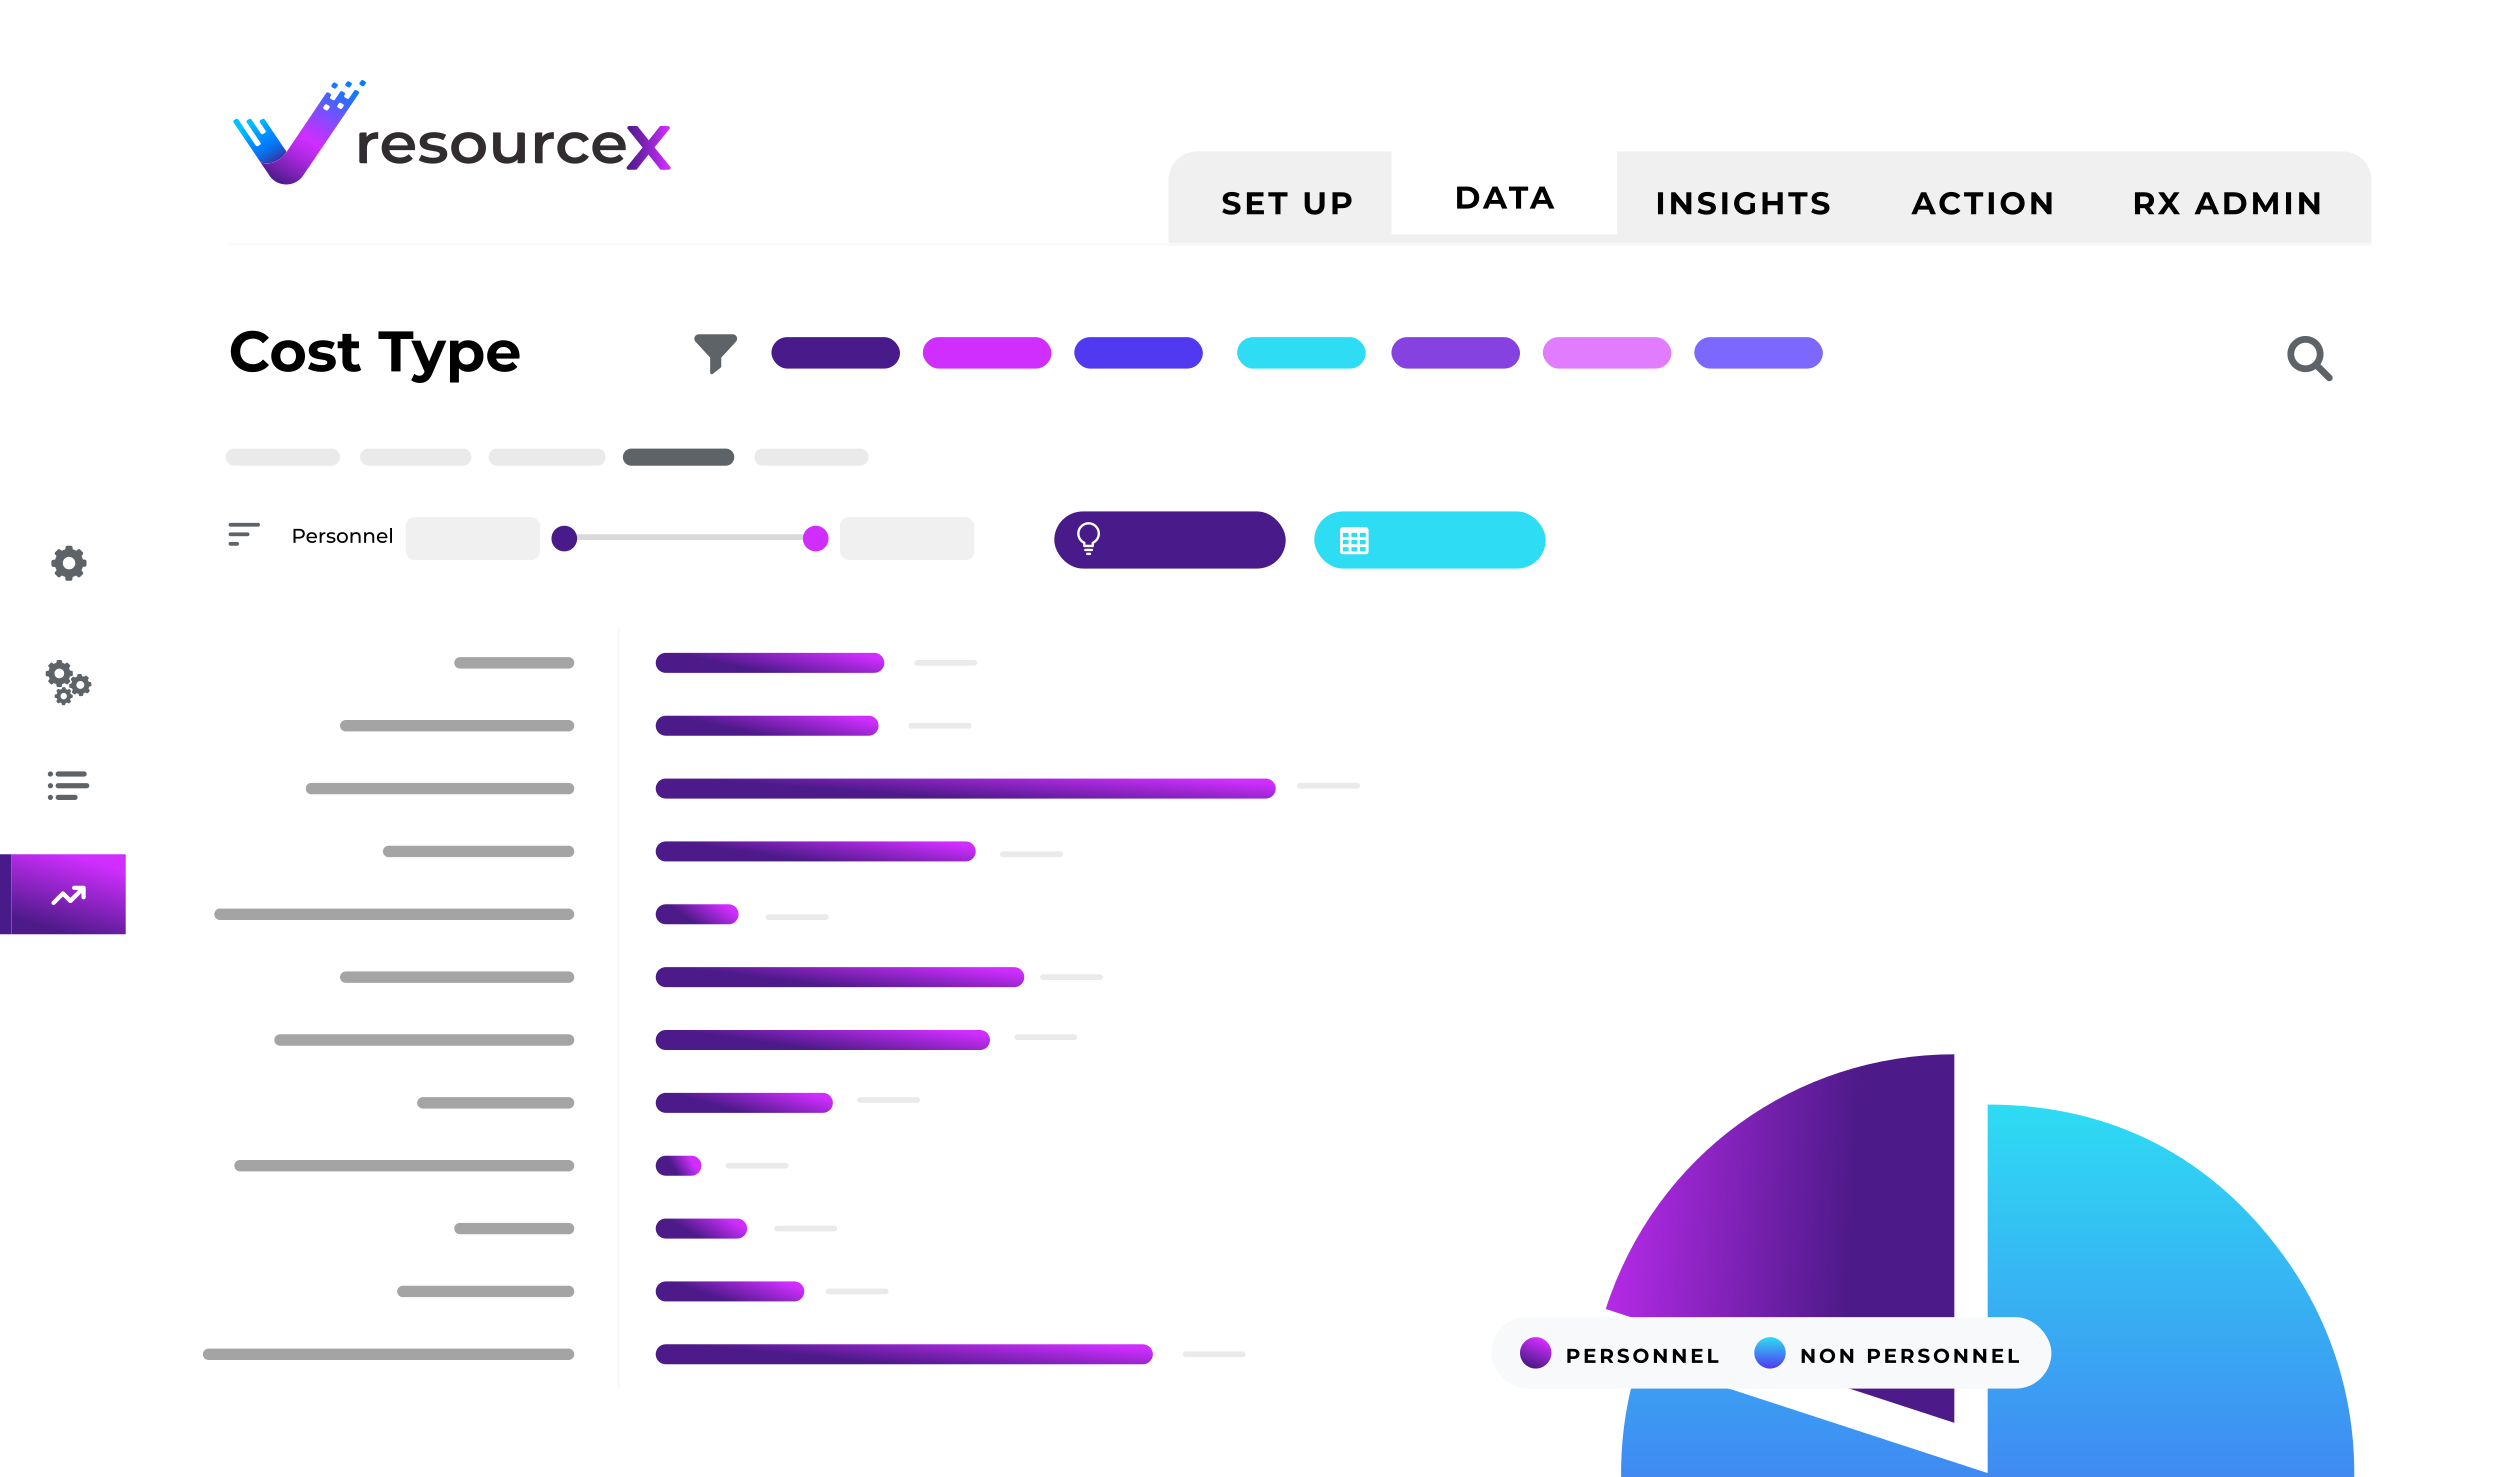 <svg width="875" height="517" viewBox="0 0 875 517" fill="none" xmlns="http://www.w3.org/2000/svg">
<g clip-path="url(#clip0_2559_15891)">
<rect width="875" height="517" rx="24" fill="white"/>
<rect x="270" y="118" width="45" height="11" rx="5.5" fill="#491A89"/>
<rect x="487" y="118" width="45" height="11" rx="5.5" fill="#8542E0"/>
<rect x="323" y="118" width="45" height="11" rx="5.5" fill="#CF2EFF"/>
<rect x="540" y="118" width="45" height="11" rx="5.5" fill="#E17CFF"/>
<rect x="376" y="118" width="45" height="11" rx="5.5" fill="#5139F1"/>
<rect x="593" y="118" width="45" height="11" rx="5.5" fill="#7C68FF"/>
<rect x="433" y="118" width="45" height="11" rx="5.5" fill="#2EDCF3"/>
<path d="M256.443 117H244.557C244.256 117 243.96 117.087 243.708 117.25C243.455 117.413 243.255 117.644 243.133 117.917C243.011 118.19 242.972 118.491 243.02 118.786C243.068 119.08 243.202 119.354 243.404 119.575L248.555 125.172V130.451C248.555 130.554 248.585 130.655 248.64 130.743C248.696 130.83 248.775 130.9 248.869 130.945C248.944 130.982 249.027 131.001 249.111 131C249.237 131 249.36 130.957 249.458 130.879L250.5 130.056L252.236 128.683C252.301 128.632 252.354 128.567 252.39 128.492C252.426 128.418 252.445 128.337 252.445 128.255V125.172L257.596 119.575C257.798 119.354 257.932 119.08 257.98 118.786C258.028 118.491 257.989 118.19 257.867 117.917C257.745 117.644 257.545 117.413 257.292 117.25C257.04 117.087 256.744 117 256.443 117Z" fill="#5E6367"/>
<path d="M88.36 130.24C84.02 130.24 80.78 127.22 80.78 123C80.78 118.78 84.02 115.76 88.38 115.76C90.8 115.76 92.82 116.64 94.14 118.24L92.06 120.16C91.12 119.08 89.94 118.52 88.54 118.52C85.92 118.52 84.06 120.36 84.06 123C84.06 125.64 85.92 127.48 88.54 127.48C89.94 127.48 91.12 126.92 92.06 125.82L94.14 127.74C92.82 129.36 90.8 130.24 88.36 130.24ZM100.857 130.16C97.437 130.16 94.937 127.86 94.937 124.62C94.937 121.38 97.437 119.08 100.857 119.08C104.277 119.08 106.757 121.38 106.757 124.62C106.757 127.86 104.277 130.16 100.857 130.16ZM100.857 127.6C102.417 127.6 103.597 126.48 103.597 124.62C103.597 122.76 102.417 121.64 100.857 121.64C99.297 121.64 98.097 122.76 98.097 124.62C98.097 126.48 99.297 127.6 100.857 127.6ZM112.462 130.16C110.642 130.16 108.802 129.66 107.802 129L108.842 126.76C109.802 127.38 111.262 127.8 112.582 127.8C114.022 127.8 114.562 127.42 114.562 126.82C114.562 125.06 108.062 126.86 108.062 122.56C108.062 120.52 109.902 119.08 113.042 119.08C114.522 119.08 116.162 119.42 117.182 120.02L116.142 122.24C115.082 121.64 114.022 121.44 113.042 121.44C111.642 121.44 111.042 121.88 111.042 122.44C111.042 124.28 117.542 122.5 117.542 126.74C117.542 128.74 115.682 130.16 112.462 130.16ZM125.567 127.28L126.407 129.48C125.767 129.94 124.827 130.16 123.867 130.16C121.327 130.16 119.847 128.86 119.847 126.3V121.88H118.187V119.48H119.847V116.86H122.967V119.48H125.647V121.88H122.967V126.26C122.967 127.18 123.467 127.68 124.307 127.68C124.767 127.68 125.227 127.54 125.567 127.28ZM136.943 130V118.64H132.463V116H144.663V118.64H140.183V130H136.943ZM153.222 119.24H156.222L151.362 130.66C150.322 133.26 148.842 134.04 146.902 134.04C145.802 134.04 144.602 133.68 143.902 133.06L145.042 130.84C145.522 131.26 146.182 131.52 146.802 131.52C147.662 131.52 148.142 131.14 148.562 130.18L148.602 130.08L143.942 119.24H147.162L150.182 126.54L153.222 119.24ZM163.855 119.08C166.875 119.08 169.215 121.24 169.215 124.62C169.215 128 166.875 130.16 163.855 130.16C162.515 130.16 161.415 129.74 160.615 128.86V133.88H157.495V119.24H160.475V120.48C161.255 119.54 162.415 119.08 163.855 119.08ZM163.315 127.6C164.875 127.6 166.055 126.48 166.055 124.62C166.055 122.76 164.875 121.64 163.315 121.64C161.755 121.64 160.575 122.76 160.575 124.62C160.575 126.48 161.755 127.6 163.315 127.6ZM181.843 124.66C181.843 124.9 181.803 125.24 181.783 125.5H173.643C173.943 126.84 175.083 127.66 176.723 127.66C177.863 127.66 178.683 127.32 179.423 126.62L181.083 128.42C180.083 129.56 178.583 130.16 176.643 130.16C172.923 130.16 170.503 127.82 170.503 124.62C170.503 121.4 172.963 119.08 176.243 119.08C179.403 119.08 181.843 121.2 181.843 124.66ZM176.263 121.44C174.843 121.44 173.823 122.3 173.603 123.68H178.903C178.683 122.32 177.663 121.44 176.263 121.44Z" fill="black"/>
<path d="M806.917 117.583C805.926 117.584 804.949 117.817 804.065 118.264C803.181 118.71 802.413 119.358 801.825 120.155C801.236 120.952 800.843 121.876 800.677 122.853C800.51 123.829 800.575 124.831 800.866 125.778C801.158 126.725 801.667 127.591 802.353 128.305C803.04 129.02 803.884 129.563 804.819 129.892C805.754 130.22 806.752 130.325 807.735 130.198C808.717 130.07 809.656 129.714 810.476 129.158L814.39 133.068C814.499 133.185 814.63 133.279 814.775 133.344C814.921 133.409 815.078 133.443 815.238 133.446C815.397 133.449 815.556 133.42 815.704 133.36C815.851 133.3 815.986 133.211 816.098 133.099C816.211 132.986 816.3 132.852 816.36 132.704C816.42 132.556 816.449 132.397 816.446 132.238C816.443 132.079 816.408 131.921 816.343 131.776C816.279 131.63 816.185 131.499 816.068 131.39L812.157 127.476C812.805 126.524 813.18 125.413 813.243 124.264C813.306 123.114 813.054 121.969 812.515 120.952C811.977 119.935 811.17 119.083 810.184 118.49C809.198 117.896 808.068 117.583 806.917 117.583ZM802.958 123.917C802.958 122.867 803.375 121.86 804.118 121.118C804.86 120.376 805.867 119.958 806.917 119.958C807.966 119.958 808.973 120.376 809.716 121.118C810.458 121.86 810.875 122.867 810.875 123.917C810.875 124.967 810.458 125.973 809.716 126.716C808.973 127.458 807.966 127.875 806.917 127.875C805.867 127.875 804.86 127.458 804.118 126.716C803.375 125.973 802.958 124.967 802.958 123.917Z" fill="#5E6367"/>
<path d="M82 160H116" stroke="#EAEAEA" stroke-width="6" stroke-linecap="round"/>
<path d="M129 160H162" stroke="#EAEAEA" stroke-width="6" stroke-linecap="round"/>
<path d="M174 160H209" stroke="#EAEAEA" stroke-width="6" stroke-linecap="round"/>
<path d="M221 160H254" stroke="#5E6367" stroke-width="6" stroke-linecap="round"/>
<path d="M267 160H301" stroke="#EAEAEA" stroke-width="6" stroke-linecap="round"/>
<path d="M80.611 191H83.056C83.392 191 83.667 190.7 83.667 190.333C83.667 189.967 83.392 189.667 83.056 189.667H80.611C80.275 189.667 80 189.967 80 190.333C80 190.7 80.275 191 80.611 191ZM80 183.667C80 184.033 80.275 184.333 80.611 184.333H90.389C90.725 184.333 91 184.033 91 183.667C91 183.3 90.725 183 90.389 183H80.611C80.275 183 80 183.3 80 183.667ZM80.611 187.667H86.722C87.058 187.667 87.333 187.367 87.333 187C87.333 186.633 87.058 186.333 86.722 186.333H80.611C80.275 186.333 80 186.633 80 187C80 187.367 80.275 187.667 80.611 187.667Z" fill="#5E6367"/>
<rect x="142" y="181" width="47" height="15" rx="3" fill="#F0F0F0"/>
<rect x="294" y="181" width="47" height="15" rx="3" fill="#F0F0F0"/>
<line x1="201" y1="188" x2="282" y2="188" stroke="#D9D9D9" stroke-width="2"/>
<circle cx="285.5" cy="188.5" r="4.5" fill="#CF2EFF"/>
<circle cx="197.5" cy="188.5" r="4.5" fill="#491A89"/>
<path d="M104.646 185.1C105.92 185.1 106.69 185.744 106.69 186.808C106.69 187.872 105.92 188.516 104.646 188.516H103.435V190H102.735V185.1H104.646ZM104.625 187.907C105.521 187.907 105.99 187.508 105.99 186.808C105.99 186.108 105.521 185.709 104.625 185.709H103.435V187.907H104.625ZM110.96 188.166C110.96 188.222 110.953 188.306 110.946 188.369H107.936C108.02 189.02 108.545 189.454 109.28 189.454C109.714 189.454 110.078 189.307 110.351 189.006L110.722 189.44C110.386 189.832 109.875 190.042 109.259 190.042C108.062 190.042 107.264 189.251 107.264 188.145C107.264 187.046 108.055 186.255 109.126 186.255C110.197 186.255 110.96 187.025 110.96 188.166ZM109.126 186.822C108.482 186.822 108.006 187.256 107.936 187.886H110.316C110.246 187.263 109.777 186.822 109.126 186.822ZM112.537 186.913C112.775 186.479 113.237 186.255 113.888 186.255V186.906C113.832 186.899 113.783 186.899 113.734 186.899C113.013 186.899 112.565 187.34 112.565 188.152V190H111.893V186.29H112.537V186.913ZM115.807 190.042C115.191 190.042 114.582 189.853 114.274 189.608L114.554 189.076C114.869 189.3 115.373 189.461 115.856 189.461C116.479 189.461 116.738 189.272 116.738 188.957C116.738 188.124 114.393 188.845 114.393 187.368C114.393 186.703 114.988 186.255 115.94 186.255C116.423 186.255 116.969 186.381 117.291 186.591L117.004 187.123C116.668 186.906 116.297 186.829 115.933 186.829C115.345 186.829 115.058 187.046 115.058 187.34C115.058 188.215 117.41 187.501 117.41 188.943C117.41 189.615 116.794 190.042 115.807 190.042ZM119.839 190.042C118.726 190.042 117.907 189.251 117.907 188.145C117.907 187.039 118.726 186.255 119.839 186.255C120.952 186.255 121.764 187.039 121.764 188.145C121.764 189.251 120.952 190.042 119.839 190.042ZM119.839 189.454C120.553 189.454 121.085 188.936 121.085 188.145C121.085 187.354 120.553 186.843 119.839 186.843C119.125 186.843 118.586 187.354 118.586 188.145C118.586 188.936 119.125 189.454 119.839 189.454ZM124.675 186.255C125.578 186.255 126.215 186.773 126.215 187.865V190H125.543V187.942C125.543 187.214 125.179 186.857 124.542 186.857C123.828 186.857 123.366 187.284 123.366 188.089V190H122.694V186.29H123.338V186.85C123.611 186.472 124.087 186.255 124.675 186.255ZM129.439 186.255C130.342 186.255 130.979 186.773 130.979 187.865V190H130.307V187.942C130.307 187.214 129.943 186.857 129.306 186.857C128.592 186.857 128.13 187.284 128.13 188.089V190H127.458V186.29H128.102V186.85C128.375 186.472 128.851 186.255 129.439 186.255ZM135.596 188.166C135.596 188.222 135.589 188.306 135.582 188.369H132.572C132.656 189.02 133.181 189.454 133.916 189.454C134.35 189.454 134.714 189.307 134.987 189.006L135.358 189.44C135.022 189.832 134.511 190.042 133.895 190.042C132.698 190.042 131.9 189.251 131.9 188.145C131.9 187.046 132.691 186.255 133.762 186.255C134.833 186.255 135.596 187.025 135.596 188.166ZM133.762 186.822C133.118 186.822 132.642 187.256 132.572 187.886H134.952C134.882 187.263 134.413 186.822 133.762 186.822ZM136.53 190V184.806H137.202V190H136.53Z" fill="black"/>
<rect x="369" y="179" width="81" height="20" rx="10" fill="#491A89"/>
<rect x="460" y="179" width="81" height="20" rx="10" fill="#2EDCF3"/>
<path d="M470 184.5H478C478.265 184.5 478.52 184.605 478.707 184.793C478.895 184.98 479 185.235 479 185.5V193C479 193.265 478.895 193.52 478.707 193.707C478.52 193.895 478.265 194 478 194H470C469.735 194 469.48 193.895 469.293 193.707C469.105 193.52 469 193.265 469 193V185.5C469 185.235 469.105 184.98 469.293 184.793C469.48 184.605 469.735 184.5 470 184.5ZM470 186.5V188H472V186.5H470ZM473 186.5V188H475V186.5H473ZM478 188V186.5H476V188H478ZM470 189V190.5H472V189H470ZM470 193H472V191.5H470V193ZM473 189V190.5H475V189H473ZM473 193H475V191.5H473V193ZM478 193V191.5H476V193H478ZM478 189H476V190.5H478V189Z" fill="white"/>
<path d="M381 182.736C378.794 182.736 377 184.531 377 186.736C377 188.204 377.815 189.557 379.097 190.257V191.084C379.097 191.314 379.284 191.5 379.514 191.5H382.472C382.702 191.5 382.889 191.314 382.889 191.084V190.258C384.18 189.561 385 188.207 385 186.736C385 184.531 383.206 182.736 381 182.736ZM382.3 189.621C382.151 189.689 382.056 189.837 382.056 190V190.667H379.931V190C379.931 189.838 379.836 189.69 379.688 189.622C378.561 189.103 377.833 187.97 377.833 186.736C377.833 184.99 379.254 183.57 381 183.57C382.746 183.57 384.167 184.99 384.167 186.736C384.167 187.972 383.434 189.104 382.3 189.621Z" fill="white"/>
<path d="M382.153 192.056H379.847C379.617 192.056 379.431 192.242 379.431 192.472C379.431 192.702 379.617 192.889 379.847 192.889H382.153C382.383 192.889 382.569 192.702 382.569 192.472C382.569 192.242 382.383 192.056 382.153 192.056Z" fill="white"/>
<path d="M381.486 193.431H380.514C380.284 193.431 380.097 193.617 380.097 193.847C380.097 194.077 380.284 194.264 380.514 194.264H381.486C381.716 194.264 381.903 194.077 381.903 193.847C381.903 193.617 381.716 193.431 381.486 193.431Z" fill="white"/>
<path d="M321 232H341" stroke="#EAEAEA" stroke-width="2" stroke-linecap="round"/>
<path d="M319 254H339" stroke="#EAEAEA" stroke-width="2" stroke-linecap="round"/>
<path d="M455 275H475" stroke="#EAEAEA" stroke-width="2" stroke-linecap="round"/>
<path d="M351 299H371" stroke="#EAEAEA" stroke-width="2" stroke-linecap="round"/>
<path d="M269 321H289" stroke="#EAEAEA" stroke-width="2" stroke-linecap="round"/>
<path d="M365 342H385" stroke="#EAEAEA" stroke-width="2" stroke-linecap="round"/>
<path d="M356 363H376" stroke="#EAEAEA" stroke-width="2" stroke-linecap="round"/>
<path d="M301 385H321" stroke="#EAEAEA" stroke-width="2" stroke-linecap="round"/>
<path d="M255 408H275" stroke="#EAEAEA" stroke-width="2" stroke-linecap="round"/>
<path d="M272 430H292" stroke="#EAEAEA" stroke-width="2" stroke-linecap="round"/>
<path d="M290 452H310" stroke="#EAEAEA" stroke-width="2" stroke-linecap="round"/>
<path d="M415 474H435" stroke="#EAEAEA" stroke-width="2" stroke-linecap="round"/>
<path d="M161 232H199" stroke="#A4A4A4" stroke-width="4" stroke-linecap="round"/>
<path d="M121 254L199 254" stroke="#A4A4A4" stroke-width="4" stroke-linecap="round"/>
<path d="M109 276L199 276" stroke="#A4A4A4" stroke-width="4" stroke-linecap="round"/>
<path d="M136 298L199 298" stroke="#A4A4A4" stroke-width="4" stroke-linecap="round"/>
<path d="M77 320L199 320" stroke="#A4A4A4" stroke-width="4" stroke-linecap="round"/>
<path d="M121 342L199 342" stroke="#A4A4A4" stroke-width="4" stroke-linecap="round"/>
<path d="M98 364L199 364" stroke="#A4A4A4" stroke-width="4" stroke-linecap="round"/>
<path d="M148 386L199 386" stroke="#A4A4A4" stroke-width="4" stroke-linecap="round"/>
<path d="M84 408L199 408" stroke="#A4A4A4" stroke-width="4" stroke-linecap="round"/>
<path d="M161 430H199" stroke="#A4A4A4" stroke-width="4" stroke-linecap="round"/>
<path d="M141 452L199 452" stroke="#A4A4A4" stroke-width="4" stroke-linecap="round"/>
<path d="M73 474L199 474" stroke="#A4A4A4" stroke-width="4" stroke-linecap="round"/>
<path d="M233 232H306" stroke="url(#paint0_linear_2559_15891)" stroke-width="7" stroke-linecap="round"/>
<path d="M233 254H304" stroke="url(#paint1_linear_2559_15891)" stroke-width="7" stroke-linecap="round"/>
<path d="M233 276H443" stroke="url(#paint2_linear_2559_15891)" stroke-width="7" stroke-linecap="round"/>
<path d="M233 298H338" stroke="url(#paint3_linear_2559_15891)" stroke-width="7" stroke-linecap="round"/>
<path d="M233 320H255" stroke="url(#paint4_linear_2559_15891)" stroke-width="7" stroke-linecap="round"/>
<path d="M233 342H355" stroke="url(#paint5_linear_2559_15891)" stroke-width="7" stroke-linecap="round"/>
<path d="M233 364H343" stroke="url(#paint6_linear_2559_15891)" stroke-width="7" stroke-linecap="round"/>
<path d="M233 386H288" stroke="url(#paint7_linear_2559_15891)" stroke-width="7" stroke-linecap="round"/>
<path d="M233 408H242" stroke="url(#paint8_linear_2559_15891)" stroke-width="7" stroke-linecap="round"/>
<path d="M233 430H258" stroke="url(#paint9_linear_2559_15891)" stroke-width="7" stroke-linecap="round"/>
<path d="M233 452H278" stroke="url(#paint10_linear_2559_15891)" stroke-width="7" stroke-linecap="round"/>
<path d="M233 474H400" stroke="url(#paint11_linear_2559_15891)" stroke-width="7" stroke-linecap="round"/>
<line x1="216.5" y1="220" x2="216.5" y2="486" stroke="#F8F9FA"/>
<g clip-path="url(#clip1_2559_15891)" filter="url(#filter0_ddddd_2559_15891)">
<path fill-rule="evenodd" clip-rule="evenodd" d="M771.104 457.953C828.434 416.077 841.147 335.409 799.474 277.789C774.51 243.186 739.427 224.595 695.683 224.595V353.583L573.694 313.741C551.793 381.509 588.684 454.292 656.08 476.314C696.5 489.51 736.744 483.117 771.128 457.987L771.104 457.953Z" fill="url(#paint12_linear_2559_15891)"/>
<path d="M684.018 335.997V207C628.608 207 579.527 241.925 562 296.146L684.018 335.997Z" fill="url(#paint13_linear_2559_15891)"/>
</g>
<rect x="522" y="461" width="196" height="25" rx="12.5" fill="#F8F9FA"/>
<path d="M550.702 472.1C552.011 472.1 552.83 472.779 552.83 473.878C552.83 474.97 552.011 475.649 550.702 475.649H549.715V477H548.581V472.1H550.702ZM550.639 474.725C551.332 474.725 551.682 474.41 551.682 473.878C551.682 473.339 551.332 473.024 550.639 473.024H549.715V474.725H550.639ZM555.767 476.09H558.434V477H554.64V472.1H558.343V473.01H555.767V474.074H558.042V474.956H555.767V476.09ZM564.676 477H563.458L562.513 475.635H562.457H561.47V477H560.336V472.1H562.457C563.766 472.1 564.585 472.779 564.585 473.878C564.585 474.613 564.214 475.152 563.577 475.425L564.676 477ZM563.437 473.878C563.437 473.339 563.087 473.024 562.394 473.024H561.47V474.732H562.394C563.087 474.732 563.437 474.41 563.437 473.878ZM568.093 477.084C567.316 477.084 566.532 476.853 566.098 476.517L566.483 475.663C566.896 475.964 567.512 476.174 568.1 476.174C568.772 476.174 569.045 475.95 569.045 475.649C569.045 474.732 566.196 475.362 566.196 473.542C566.196 472.709 566.868 472.016 568.261 472.016C568.877 472.016 569.507 472.163 569.962 472.45L569.612 473.311C569.157 473.052 568.688 472.926 568.254 472.926C567.582 472.926 567.323 473.178 567.323 473.486C567.323 474.389 570.172 473.766 570.172 475.565C570.172 476.384 569.493 477.084 568.093 477.084ZM574.32 477.084C572.773 477.084 571.639 476.006 571.639 474.55C571.639 473.094 572.773 472.016 574.32 472.016C575.86 472.016 577.001 473.087 577.001 474.55C577.001 476.013 575.86 477.084 574.32 477.084ZM574.32 476.118C575.195 476.118 575.853 475.481 575.853 474.55C575.853 473.619 575.195 472.982 574.32 472.982C573.445 472.982 572.787 473.619 572.787 474.55C572.787 475.481 573.445 476.118 574.32 476.118ZM582.227 472.1H583.347V477H582.416L579.973 474.025V477H578.853V472.1H579.791L582.227 475.075V472.1ZM588.881 472.1H590.001V477H589.07L586.627 474.025V477H585.507V472.1H586.445L588.881 475.075V472.1ZM593.287 476.09H595.954V477H592.16V472.1H595.863V473.01H593.287V474.074H595.562V474.956H593.287V476.09ZM597.856 477V472.1H598.99V476.076H601.447V477H597.856Z" fill="black"/>
<path d="M633.955 472.1H635.075V477H634.144L631.701 474.025V477H630.581V472.1H631.519L633.955 475.075V472.1ZM639.607 477.084C638.06 477.084 636.926 476.006 636.926 474.55C636.926 473.094 638.06 472.016 639.607 472.016C641.147 472.016 642.288 473.087 642.288 474.55C642.288 476.013 641.147 477.084 639.607 477.084ZM639.607 476.118C640.482 476.118 641.14 475.481 641.14 474.55C641.14 473.619 640.482 472.982 639.607 472.982C638.732 472.982 638.074 473.619 638.074 474.55C638.074 475.481 638.732 476.118 639.607 476.118ZM647.515 472.1H648.635V477H647.704L645.261 474.025V477H644.141V472.1H645.079L647.515 475.075V472.1ZM655.897 472.1C657.206 472.1 658.025 472.779 658.025 473.878C658.025 474.97 657.206 475.649 655.897 475.649H654.91V477H653.776V472.1H655.897ZM655.834 474.725C656.527 474.725 656.877 474.41 656.877 473.878C656.877 473.339 656.527 473.024 655.834 473.024H654.91V474.725H655.834ZM660.962 476.09H663.629V477H659.835V472.1H663.538V473.01H660.962V474.074H663.237V474.956H660.962V476.09ZM669.871 477H668.653L667.708 475.635H667.652H666.665V477H665.531V472.1H667.652C668.961 472.1 669.78 472.779 669.78 473.878C669.78 474.613 669.409 475.152 668.772 475.425L669.871 477ZM668.632 473.878C668.632 473.339 668.282 473.024 667.589 473.024H666.665V474.732H667.589C668.282 474.732 668.632 474.41 668.632 473.878ZM673.289 477.084C672.512 477.084 671.728 476.853 671.294 476.517L671.679 475.663C672.092 475.964 672.708 476.174 673.296 476.174C673.968 476.174 674.241 475.95 674.241 475.649C674.241 474.732 671.392 475.362 671.392 473.542C671.392 472.709 672.064 472.016 673.457 472.016C674.073 472.016 674.703 472.163 675.158 472.45L674.808 473.311C674.353 473.052 673.884 472.926 673.45 472.926C672.778 472.926 672.519 473.178 672.519 473.486C672.519 474.389 675.368 473.766 675.368 475.565C675.368 476.384 674.689 477.084 673.289 477.084ZM679.516 477.084C677.969 477.084 676.835 476.006 676.835 474.55C676.835 473.094 677.969 472.016 679.516 472.016C681.056 472.016 682.197 473.087 682.197 474.55C682.197 476.013 681.056 477.084 679.516 477.084ZM679.516 476.118C680.391 476.118 681.049 475.481 681.049 474.55C681.049 473.619 680.391 472.982 679.516 472.982C678.641 472.982 677.983 473.619 677.983 474.55C677.983 475.481 678.641 476.118 679.516 476.118ZM687.423 472.1H688.543V477H687.612L685.169 474.025V477H684.049V472.1H684.987L687.423 475.075V472.1ZM694.076 472.1H695.196V477H694.265L691.822 474.025V477H690.702V472.1H691.64L694.076 475.075V472.1ZM698.482 476.09H701.149V477H697.355V472.1H701.058V473.01H698.482V474.074H700.757V474.956H698.482V476.09ZM703.052 477V472.1H704.186V476.076H706.643V477H703.052Z" fill="black"/>
<circle cx="619.5" cy="473.5" r="5.5" fill="url(#paint14_linear_2559_15891)"/>
<circle cx="537.5" cy="473.5" r="5.5" fill="url(#paint15_linear_2559_15891)"/>
<path d="M409 63C409 57.477 413.477 53 419 53H820C825.523 53 830 57.477 830 63V86H409V63Z" fill="#F0F0F0"/>
<g clip-path="url(#clip2_2559_15891)">
<path d="M132.37 46.245V48.646C132.134 48.605 131.942 48.585 131.749 48.585C129.717 48.585 128.433 49.715 128.433 51.914V57.139H126.387C126.04 57.139 125.758 56.873 125.758 56.545V46.961C125.758 46.633 126.04 46.367 126.388 46.367H128.305V47.94C129.075 46.81 130.465 46.246 132.37 46.246V46.245Z" fill="#302C2F"/>
<path d="M145.229 52.558H136.264C136.585 54.132 137.975 55.14 139.965 55.14C141.249 55.14 142.255 54.757 143.068 53.97L144.501 55.523C143.474 56.673 141.869 57.278 139.9 57.278C136.071 57.278 133.588 54.959 133.588 51.751C133.588 48.543 136.092 46.244 139.494 46.244C142.896 46.244 145.271 48.443 145.271 51.812C145.271 52.014 145.25 52.316 145.228 52.557L145.229 52.558ZM136.242 50.885H142.725C142.511 49.331 141.249 48.263 139.494 48.263C137.739 48.263 136.498 49.311 136.241 50.885H136.242Z" fill="#302C2F"/>
<path d="M146.535 56.068L147.562 54.152C148.567 54.777 150.108 55.221 151.542 55.221C153.232 55.221 153.938 54.777 153.938 54.03C153.938 51.972 146.877 53.91 146.877 49.613C146.877 47.576 148.824 46.244 151.905 46.244C153.425 46.244 155.158 46.587 156.185 47.172L155.158 49.088C154.067 48.483 152.975 48.281 151.884 48.281C150.258 48.281 149.488 48.786 149.488 49.491C149.488 51.67 156.548 49.734 156.548 53.949C156.548 55.966 154.58 57.277 151.371 57.277C149.466 57.277 147.562 56.753 146.535 56.067V56.068Z" fill="#302C2F"/>
<path d="M157.918 51.752C157.918 48.525 160.486 46.245 163.994 46.245C167.503 46.245 170.092 48.524 170.092 51.752C170.092 54.98 167.546 57.279 163.994 57.279C160.443 57.279 157.918 54.98 157.918 51.752ZM167.396 51.752C167.396 49.694 165.942 48.383 163.994 48.383C162.047 48.383 160.614 49.694 160.614 51.752C160.614 53.81 162.068 55.121 163.994 55.121C165.92 55.121 167.396 53.81 167.396 51.752Z" fill="#302C2F"/>
<path d="M183.723 46.963V56.535C183.723 56.868 183.437 57.137 183.084 57.137H181.176V55.766C180.321 56.754 178.972 57.279 177.496 57.279C174.564 57.279 172.574 55.766 172.574 52.519V46.366H175.249V52.175C175.249 54.131 176.233 55.059 177.923 55.059C179.785 55.059 181.047 53.97 181.047 51.812V46.366H183.089C183.439 46.366 183.722 46.634 183.722 46.963H183.723Z" fill="#302C2F"/>
<path d="M195.063 51.752C195.063 48.525 197.631 46.245 201.247 46.245C203.473 46.245 205.249 47.113 206.126 48.746L204.072 49.876C203.388 48.848 202.361 48.383 201.226 48.383C199.257 48.383 197.76 49.674 197.76 51.752C197.76 53.83 199.257 55.121 201.226 55.121C202.36 55.121 203.387 54.657 204.072 53.628L206.126 54.758C205.249 56.371 203.473 57.279 201.247 57.279C197.631 57.279 195.063 54.98 195.063 51.752Z" fill="#302C2F"/>
<path d="M218.963 52.558H209.998C210.319 54.132 211.709 55.14 213.699 55.14C214.983 55.14 215.989 54.757 216.802 53.97L218.235 55.523C217.208 56.673 215.603 57.278 213.634 57.278C209.804 57.278 207.322 54.959 207.322 51.751C207.322 48.543 209.826 46.244 213.228 46.244C216.63 46.244 219.005 48.443 219.005 51.812C219.005 52.014 218.984 52.316 218.962 52.557L218.963 52.558ZM209.976 50.885H216.459C216.245 49.331 214.983 48.263 213.228 48.263C211.473 48.263 210.232 49.311 209.975 50.885H209.976Z" fill="#302C2F"/>
<path d="M231.135 59.399L226.972 54.1L222.779 59.399H219.982C219.411 59.399 219.088 58.782 219.436 58.356L224.906 51.637L219.691 45.139C219.349 44.714 219.671 44.104 220.236 44.104H223.083L227.063 49.116L231.043 44.104H233.742C234.316 44.104 234.641 44.725 234.292 45.154L229.069 51.58L234.566 58.349C234.915 58.778 234.59 59.399 234.016 59.399H231.135Z" fill="url(#paint16_linear_2559_15891)"/>
<path d="M193.846 46.245V48.646C193.61 48.605 193.418 48.585 193.225 48.585C191.193 48.585 189.909 49.715 189.909 51.914V57.139H187.863C187.516 57.139 187.234 56.873 187.234 56.545V46.961C187.234 46.633 187.516 46.367 187.864 46.367H189.781V47.94C190.551 46.81 191.941 46.246 193.846 46.246V46.245Z" fill="#302C2F"/>
<path d="M81.726 42.801C83.622 45.602 90.98 56.509 90.98 56.509C91.394 56.9 92.316 57.226 93.42 57.226C95.883 57.226 98.962 55.536 100.307 53.161L92.633 41.779C92.468 41.533 92.122 41.46 91.862 41.617L91.147 42.045C90.878 42.207 90.799 42.544 90.969 42.797L92.935 45.718C93.106 45.973 93.026 46.309 92.757 46.471L92.088 46.872C91.818 47.034 91.461 46.959 91.289 46.704L88.005 41.835C87.829 41.575 87.465 41.507 87.192 41.677C86.975 41.813 86.752 41.94 86.532 42.072C86.264 42.233 86.188 42.57 86.358 42.823L91.161 49.949C91.333 50.204 91.253 50.541 90.983 50.702L90.314 51.104C90.046 51.265 89.686 51.19 89.516 50.936L83.37 41.817C83.199 41.562 82.84 41.486 82.569 41.651C82.346 41.786 82.123 41.918 81.9 42.052C81.632 42.214 81.554 42.548 81.725 42.802L81.726 42.801Z" fill="url(#paint17_linear_2559_15891)"/>
<path d="M116.186 30.519L116.926 30.963C117.17 31.11 117.495 31.042 117.651 30.812L118.167 30.05C118.323 29.82 118.252 29.514 118.007 29.367L117.267 28.922C117.023 28.775 116.699 28.844 116.543 29.073L116.026 29.834C115.87 30.064 115.942 30.37 116.187 30.517L116.186 30.519Z" fill="url(#paint18_linear_2559_15891)"/>
<path d="M121.439 28.651L120.925 29.413C120.769 29.644 120.842 29.95 121.086 30.096L121.835 30.545C122.079 30.692 122.404 30.624 122.559 30.393L123.074 29.631C123.229 29.4 123.157 29.094 122.913 28.947L122.164 28.499C121.92 28.352 121.595 28.42 121.439 28.651Z" fill="url(#paint19_linear_2559_15891)"/>
<path d="M125.465 31.994L124.72 31.547C124.476 31.401 124.152 31.468 123.996 31.698L122.174 34.385C122.018 34.615 121.695 34.682 121.451 34.536L120.674 34.071C120.428 33.924 120.357 33.616 120.515 33.385L120.711 33.097C120.869 32.867 120.798 32.56 120.552 32.412L119.808 31.966C119.564 31.82 119.241 31.886 119.084 32.116L117.205 34.873C117.049 35.102 116.726 35.169 116.482 35.023L115.719 34.567C115.473 34.42 115.402 34.113 115.559 33.882L115.812 33.509C115.969 33.279 115.897 32.972 115.652 32.825L114.914 32.381C114.669 32.234 114.345 32.301 114.189 32.532C112.195 35.495 100.238 53.262 100.233 53.271C98.767 55.599 95.872 57.226 93.408 57.226C92.304 57.226 91.382 56.901 90.968 56.51L92.231 58.391L94.622 61.916C95.92 63.575 97.982 64.566 100.187 64.566H100.191C102.475 64.566 104.604 63.502 105.892 61.733C105.931 61.68 105.972 61.629 106.009 61.574L125.626 32.678C125.782 32.448 125.71 32.142 125.465 31.995V31.994ZM115.326 37.691L114.811 38.453C114.655 38.684 114.331 38.751 114.086 38.605L113.328 38.151C113.084 38.004 113.011 37.697 113.167 37.466L113.681 36.704C113.837 36.473 114.161 36.406 114.406 36.552L115.164 37.008C115.409 37.154 115.481 37.46 115.326 37.691ZM120.249 37.172L119.734 37.934C119.579 38.165 119.255 38.233 119.01 38.087L118.251 37.631C118.006 37.484 117.935 37.179 118.09 36.948L118.604 36.185C118.76 35.955 119.084 35.887 119.329 36.033L120.088 36.489C120.333 36.636 120.404 36.941 120.249 37.172Z" fill="url(#paint20_linear_2559_15891)"/>
<path d="M126.358 28.231L125.844 28.994C125.688 29.224 125.76 29.53 126.005 29.677L126.753 30.126C126.998 30.273 127.322 30.204 127.478 29.974L127.993 29.212C128.148 28.981 128.076 28.675 127.831 28.528L127.083 28.079C126.838 27.933 126.514 28.001 126.358 28.231Z" fill="url(#paint21_linear_2559_15891)"/>
</g>
<g filter="url(#filter1_d_2559_15891)">
<path d="M487 56C487 50.477 491.477 46 497 46H556C561.523 46 566 50.477 566 56V86H487V56Z" fill="white"/>
</g>
<line x1="80" y1="85.5" x2="830" y2="85.5" stroke="#F8F9FA"/>
<path d="M509.988 73V65.3H513.486C516.005 65.3 517.732 66.818 517.732 69.15C517.732 71.482 516.005 73 513.486 73H509.988ZM511.77 71.537H513.398C514.927 71.537 515.928 70.624 515.928 69.15C515.928 67.676 514.927 66.763 513.398 66.763H511.77V71.537ZM525.721 73L525.039 71.35H521.464L520.782 73H518.956L522.388 65.3H524.148L527.591 73H525.721ZM522.036 69.997H524.478L523.257 67.049L522.036 69.997ZM530.598 73V66.752H528.134V65.3H534.844V66.752H532.38V73H530.598ZM542.169 73L541.487 71.35H537.912L537.23 73H535.404L538.836 65.3H540.596L544.039 73H542.169ZM538.484 69.997H540.926L539.705 67.049L538.484 69.997Z" fill="black"/>
<path d="M430.925 75.132C429.704 75.132 428.472 74.769 427.79 74.241L428.395 72.899C429.044 73.372 430.012 73.702 430.936 73.702C431.992 73.702 432.421 73.35 432.421 72.877C432.421 71.436 427.944 72.426 427.944 69.566C427.944 68.257 429 67.168 431.189 67.168C432.157 67.168 433.147 67.399 433.862 67.85L433.312 69.203C432.597 68.796 431.86 68.598 431.178 68.598C430.122 68.598 429.715 68.994 429.715 69.478C429.715 70.897 434.192 69.918 434.192 72.745C434.192 74.032 433.125 75.132 430.925 75.132ZM438.181 73.57H442.372V75H436.41V67.3H442.229V68.73H438.181V70.402H441.756V71.788H438.181V73.57ZM446.385 75V68.752H443.921V67.3H450.631V68.752H448.167V75H446.385ZM460.126 75.132C457.937 75.132 456.639 73.878 456.639 71.612V67.3H458.421V71.546C458.421 73.009 459.059 73.614 460.137 73.614C461.226 73.614 461.853 73.009 461.853 71.546V67.3H463.613V71.612C463.613 73.878 462.315 75.132 460.126 75.132ZM469.707 67.3C471.764 67.3 473.051 68.367 473.051 70.094C473.051 71.81 471.764 72.877 469.707 72.877H468.156V75H466.374V67.3H469.707ZM469.608 71.425C470.697 71.425 471.247 70.93 471.247 70.094C471.247 69.247 470.697 68.752 469.608 68.752H468.156V71.425H469.608Z" fill="black"/>
<path d="M580.289 75V67.3H582.071V75H580.289ZM590.2 67.3H591.96V75H590.497L586.658 70.325V75H584.898V67.3H586.372L590.2 71.975V67.3ZM597.312 75.132C596.091 75.132 594.859 74.769 594.177 74.241L594.782 72.899C595.431 73.372 596.399 73.702 597.323 73.702C598.379 73.702 598.808 73.35 598.808 72.877C598.808 71.436 594.331 72.426 594.331 69.566C594.331 68.257 595.387 67.168 597.576 67.168C598.544 67.168 599.534 67.399 600.249 67.85L599.699 69.203C598.984 68.796 598.247 68.598 597.565 68.598C596.509 68.598 596.102 68.994 596.102 69.478C596.102 70.897 600.579 69.918 600.579 72.745C600.579 74.032 599.512 75.132 597.312 75.132ZM602.797 75V67.3H604.579V75H602.797ZM612.609 73.284V71.029H614.237V74.153C613.39 74.791 612.224 75.132 611.124 75.132C608.704 75.132 606.922 73.471 606.922 71.15C606.922 68.829 608.704 67.168 611.157 67.168C612.51 67.168 613.632 67.63 614.38 68.499L613.236 69.555C612.675 68.961 612.026 68.686 611.245 68.686C609.749 68.686 608.726 69.687 608.726 71.15C608.726 72.591 609.749 73.614 611.223 73.614C611.707 73.614 612.158 73.526 612.609 73.284ZM622.172 67.3H623.954V75H622.172V71.843H618.674V75H616.892V67.3H618.674V70.336H622.172V67.3ZM628.371 75V68.752H625.907V67.3H632.617V68.752H630.153V75H628.371ZM637.052 75.132C635.831 75.132 634.599 74.769 633.917 74.241L634.522 72.899C635.171 73.372 636.139 73.702 637.063 73.702C638.119 73.702 638.548 73.35 638.548 72.877C638.548 71.436 634.071 72.426 634.071 69.566C634.071 68.257 635.127 67.168 637.316 67.168C638.284 67.168 639.274 67.399 639.989 67.85L639.439 69.203C638.724 68.796 637.987 68.598 637.305 68.598C636.249 68.598 635.842 68.994 635.842 69.478C635.842 70.897 640.319 69.918 640.319 72.745C640.319 74.032 639.252 75.132 637.052 75.132Z" fill="black"/>
<path d="M675.726 75L675.044 73.35H671.469L670.787 75H668.961L672.393 67.3H674.153L677.596 75H675.726ZM672.041 71.997H674.483L673.262 69.049L672.041 71.997ZM682.972 75.132C680.585 75.132 678.803 73.471 678.803 71.15C678.803 68.829 680.585 67.168 682.983 67.168C684.314 67.168 685.425 67.652 686.151 68.532L685.007 69.588C684.49 68.994 683.841 68.686 683.071 68.686C681.63 68.686 680.607 69.698 680.607 71.15C680.607 72.602 681.63 73.614 683.071 73.614C683.841 73.614 684.49 73.306 685.007 72.701L686.151 73.757C685.425 74.648 684.314 75.132 682.972 75.132ZM689.874 75V68.752H687.41V67.3H694.12V68.752H691.656V75H689.874ZM696.079 75V67.3H697.861V75H696.079ZM704.417 75.132C701.986 75.132 700.204 73.438 700.204 71.15C700.204 68.862 701.986 67.168 704.417 67.168C706.837 67.168 708.63 68.851 708.63 71.15C708.63 73.449 706.837 75.132 704.417 75.132ZM704.417 73.614C705.792 73.614 706.826 72.613 706.826 71.15C706.826 69.687 705.792 68.686 704.417 68.686C703.042 68.686 702.008 69.687 702.008 71.15C702.008 72.613 703.042 73.614 704.417 73.614ZM716.272 67.3H718.032V75H716.569L712.73 70.325V75H710.97V67.3H712.444L716.272 71.975V67.3Z" fill="black"/>
<path d="M754.058 75H752.144L750.659 72.855H750.571H749.02V75H747.238V67.3H750.571C752.628 67.3 753.915 68.367 753.915 70.094C753.915 71.249 753.332 72.096 752.331 72.525L754.058 75ZM752.111 70.094C752.111 69.247 751.561 68.752 750.472 68.752H749.02V71.436H750.472C751.561 71.436 752.111 70.93 752.111 70.094ZM763.02 75H760.963L759.104 72.327L757.278 75H755.232L758.081 71.084L755.375 67.3H757.399L759.17 69.797L760.908 67.3H762.833L760.149 71.018L763.02 75ZM774.833 75L774.151 73.35H770.576L769.894 75H768.068L771.5 67.3H773.26L776.703 75H774.833ZM771.148 71.997H773.59L772.369 69.049L771.148 71.997ZM778.501 75V67.3H781.999C784.518 67.3 786.245 68.818 786.245 71.15C786.245 73.482 784.518 75 781.999 75H778.501ZM780.283 73.537H781.911C783.44 73.537 784.441 72.624 784.441 71.15C784.441 69.676 783.44 68.763 781.911 68.763H780.283V73.537ZM797.268 75H795.596L795.585 70.38L793.319 74.186H792.516L790.261 70.479V75H788.589V67.3H790.063L792.945 72.085L795.783 67.3H797.246L797.268 75ZM800.095 75V67.3H801.877V75H800.095ZM810.007 67.3H811.767V75H810.304L806.465 70.325V75H804.705V67.3H806.179L810.007 71.975V67.3Z" fill="black"/>
<g filter="url(#filter2_d_2559_15891)">
<rect width="44" height="517" fill="white"/>
</g>
<rect x="4" y="299" width="40" height="28" fill="url(#paint22_linear_2559_15891)"/>
<path d="M29.454 270H20.368C19.866 270 19.459 270.407 19.459 270.909C19.459 271.41 19.866 271.817 20.368 271.817H29.454C29.956 271.817 30.363 271.41 30.363 270.909C30.363 270.407 29.956 270 29.454 270Z" fill="#5E6367"/>
<path d="M18.551 270.909C18.55 270.668 18.453 270.438 18.283 270.268C17.928 269.916 17.356 269.916 17.002 270.268C16.831 270.438 16.735 270.668 16.733 270.909C16.727 270.968 16.727 271.027 16.733 271.086C16.744 271.145 16.761 271.203 16.784 271.259C16.808 271.312 16.837 271.364 16.87 271.413C16.902 271.464 16.941 271.511 16.983 271.554C17.025 271.595 17.07 271.632 17.12 271.663C17.168 271.698 17.219 271.727 17.274 271.749C17.334 271.78 17.398 271.803 17.465 271.817C17.524 271.824 17.583 271.824 17.642 271.817C17.882 271.818 18.112 271.723 18.283 271.554C18.326 271.511 18.364 271.464 18.396 271.413C18.429 271.364 18.458 271.312 18.483 271.259C18.512 271.204 18.534 271.146 18.551 271.086C18.558 271.027 18.558 270.968 18.551 270.909Z" fill="#5E6367"/>
<path d="M18.551 274.998C18.558 274.939 18.558 274.879 18.551 274.82C18.535 274.762 18.512 274.705 18.483 274.652C18.459 274.597 18.43 274.543 18.396 274.493C18.365 274.443 18.327 274.397 18.283 274.357C17.928 274.005 17.356 274.005 17.002 274.357C16.831 274.527 16.735 274.757 16.733 274.998C16.735 275.117 16.758 275.236 16.802 275.347C16.824 275.401 16.852 275.453 16.883 275.502C16.918 275.551 16.958 275.597 17.002 275.638C17.042 275.682 17.087 275.72 17.138 275.752C17.186 275.787 17.238 275.816 17.292 275.838C17.348 275.861 17.406 275.878 17.465 275.888C17.523 275.901 17.583 275.907 17.642 275.906C17.701 275.913 17.761 275.913 17.819 275.906C17.877 275.896 17.934 275.88 17.987 275.856C18.044 275.834 18.097 275.805 18.146 275.77C18.197 275.738 18.243 275.7 18.283 275.656C18.326 275.616 18.365 275.57 18.396 275.52C18.431 275.472 18.46 275.42 18.483 275.366C18.514 275.305 18.537 275.241 18.551 275.175C18.558 275.116 18.558 275.056 18.551 274.998Z" fill="#5E6367"/>
<path d="M18.551 279.086C18.557 279.028 18.557 278.968 18.551 278.909C18.535 278.849 18.512 278.791 18.483 278.737C18.458 278.683 18.429 278.631 18.396 278.582C18.365 278.532 18.326 278.486 18.283 278.446C17.928 278.094 17.356 278.094 17.002 278.446C16.958 278.486 16.919 278.532 16.888 278.582C16.855 278.631 16.826 278.683 16.802 278.737C16.778 278.792 16.761 278.85 16.752 278.909C16.739 278.967 16.733 279.027 16.733 279.086C16.735 279.327 16.831 279.557 17.002 279.727C17.042 279.771 17.087 279.809 17.138 279.841C17.186 279.875 17.238 279.904 17.292 279.927C17.348 279.95 17.406 279.967 17.465 279.977C17.523 279.99 17.582 279.996 17.642 279.995C17.701 280.002 17.76 280.002 17.819 279.995C17.877 279.985 17.933 279.968 17.987 279.945C18.044 279.923 18.097 279.894 18.146 279.859C18.197 279.827 18.242 279.789 18.283 279.745C18.326 279.705 18.365 279.659 18.396 279.609C18.431 279.561 18.46 279.509 18.483 279.454C18.514 279.394 18.537 279.33 18.551 279.264C18.558 279.205 18.558 279.145 18.551 279.086Z" fill="#5E6367"/>
<path d="M30.363 274.089H20.368C19.866 274.089 19.459 274.496 19.459 274.997C19.459 275.499 19.866 275.906 20.368 275.906H30.363C30.865 275.906 31.272 275.499 31.272 274.997C31.272 274.496 30.865 274.089 30.363 274.089Z" fill="#5E6367"/>
<path d="M26.274 278.178H20.368C19.866 278.178 19.459 278.585 19.459 279.086C19.459 279.588 19.866 279.995 20.368 279.995H26.274C26.776 279.995 27.183 279.588 27.183 279.086C27.183 278.585 26.776 278.178 26.274 278.178Z" fill="#5E6367"/>
<path d="M18.743 316.752C18.624 316.752 18.509 316.723 18.403 316.669C18.12 316.531 17.958 316.231 18.009 315.94C18.045 315.746 18.131 315.563 18.242 315.448C19.411 314.26 20.586 313.09 21.477 312.206C21.636 312.049 21.826 311.965 22.023 311.965C22.229 311.965 22.428 312.054 22.6 312.225L24.616 314.241L27.358 311.496L27.082 311.493C26.73 311.491 26.247 311.489 25.971 311.486C25.535 311.482 25.23 311.179 25.228 310.748C25.228 310.537 25.3 310.347 25.436 310.211C25.572 310.075 25.757 310.002 25.964 310.002C26.522 310 27.077 310 27.614 310C28.174 310 28.732 310.002 29.271 310.002C29.689 310.005 29.994 310.302 29.996 310.713C30.003 311.857 30.003 312.984 29.996 314.065C29.994 314.475 29.682 314.773 29.255 314.773H29.246C28.821 314.768 28.521 314.471 28.514 314.046C28.51 313.713 28.51 313.376 28.512 313.05C28.512 312.907 28.512 312.764 28.512 312.621V312.537C28.5 312.546 28.491 312.555 28.481 312.565C27.553 313.495 26.627 314.428 25.699 315.361L25.312 315.748C25.082 315.983 24.864 316.095 24.651 316.095C24.438 316.095 24.227 315.985 24.002 315.758L22.023 313.774L21.857 313.938C21.683 314.11 21.521 314.271 21.362 314.431L20.616 315.181C20.187 315.612 19.744 316.06 19.306 316.498C19.144 316.665 18.95 316.752 18.743 316.752Z" fill="white"/>
<rect y="299" width="4" height="28" fill="#491A89"/>
<path d="M17.05 236.781C17.134 237.069 17.251 237.347 17.399 237.608L16.978 238.139C16.841 238.312 16.857 238.559 17.011 238.715L17.735 239.44C17.892 239.596 18.139 239.61 18.312 239.472L18.839 239.055C19.11 239.211 19.398 239.333 19.699 239.419L19.778 240.097C19.803 240.317 19.989 240.481 20.209 240.481H21.233C21.453 240.481 21.638 240.317 21.664 240.097L21.74 239.443C22.062 239.359 22.371 239.234 22.661 239.071L23.171 239.474C23.345 239.611 23.592 239.596 23.748 239.441L24.472 238.717C24.628 238.561 24.642 238.314 24.505 238.14L24.108 237.637C24.273 237.352 24.402 237.049 24.488 236.731L25.099 236.661C25.318 236.635 25.483 236.45 25.483 236.23V235.205C25.483 234.986 25.318 234.8 25.099 234.774L24.496 234.704C24.414 234.39 24.29 234.09 24.132 233.808L24.503 233.339C24.64 233.166 24.625 232.919 24.471 232.763L23.748 232.04C23.592 231.884 23.345 231.87 23.171 232.008L22.716 232.368C22.421 232.195 22.105 232.062 21.774 231.973L21.705 231.384C21.68 231.165 21.494 231 21.274 231H20.25C20.03 231 19.845 231.165 19.819 231.384L19.75 231.973C19.41 232.064 19.086 232.201 18.784 232.382L18.312 232.008C18.139 231.87 17.892 231.886 17.735 232.04L17.011 232.764C16.855 232.921 16.841 233.168 16.978 233.341L17.373 233.841C17.215 234.126 17.095 234.429 17.016 234.745L16.384 234.817C16.165 234.843 16 235.028 16 235.248V236.273C16 236.493 16.165 236.678 16.384 236.704L17.05 236.781ZM20.763 234.009C21.697 234.009 22.457 234.769 22.457 235.703C22.457 236.637 21.697 237.397 20.763 237.397C19.829 237.397 19.069 236.637 19.069 235.703C19.069 234.769 19.829 234.009 20.763 234.009Z" fill="#5E6367"/>
<path d="M30.893 237.033L30.353 236.577C30.186 236.436 29.941 236.443 29.783 236.592L29.484 236.872C29.232 236.75 28.964 236.664 28.688 236.614L28.604 236.203C28.561 235.99 28.363 235.842 28.147 235.859L27.442 235.919C27.225 235.938 27.055 236.115 27.049 236.333L27.035 236.752C26.764 236.85 26.508 236.984 26.274 237.152L25.917 236.915C25.735 236.795 25.493 236.829 25.353 236.996L24.896 237.54C24.755 237.706 24.762 237.952 24.912 238.109L25.224 238.442C25.116 238.686 25.039 238.942 24.994 239.205L24.548 239.296C24.335 239.338 24.187 239.536 24.204 239.752L24.265 240.458C24.283 240.674 24.46 240.844 24.678 240.851L25.16 240.866C25.248 241.096 25.363 241.314 25.502 241.518L25.233 241.925C25.112 242.107 25.147 242.349 25.313 242.49L25.854 242.946C26.02 243.087 26.266 243.08 26.424 242.931L26.777 242.6C27.009 242.708 27.253 242.788 27.503 242.836L27.601 243.32C27.644 243.533 27.841 243.681 28.058 243.664L28.763 243.604C28.98 243.585 29.149 243.408 29.156 243.19L29.172 242.716C29.429 242.625 29.673 242.502 29.898 242.349L30.287 242.606C30.469 242.727 30.711 242.692 30.852 242.526L31.309 241.985C31.449 241.819 31.442 241.573 31.293 241.415L30.979 241.082C31.094 240.839 31.178 240.581 31.226 240.317L31.655 240.229C31.868 240.186 32.016 239.989 31.999 239.773L31.939 239.067C31.92 238.851 31.743 238.681 31.525 238.674L31.094 238.66C31.005 238.41 30.885 238.173 30.735 237.953L30.971 237.6C31.094 237.418 31.06 237.174 30.893 237.033ZM28.235 241.111C27.473 241.177 26.8 240.609 26.736 239.846C26.671 239.084 27.239 238.412 28.001 238.348C28.763 238.283 29.436 238.851 29.5 239.613C29.565 240.375 28.997 241.048 28.235 241.111Z" fill="#5E6367"/>
<path d="M19.519 243.01C19.302 243.032 19.136 243.214 19.134 243.432L19.129 243.866C19.126 244.084 19.287 244.27 19.503 244.297L19.823 244.338C19.876 244.532 19.951 244.718 20.049 244.893L19.843 245.147C19.706 245.317 19.716 245.56 19.869 245.716L20.173 246.027C20.325 246.183 20.569 246.2 20.742 246.067L20.998 245.869C21.178 245.976 21.369 246.06 21.568 246.118L21.602 246.448C21.625 246.664 21.807 246.83 22.025 246.832L22.459 246.837C22.677 246.841 22.862 246.679 22.89 246.463L22.929 246.151C23.145 246.097 23.351 246.017 23.547 245.91L23.787 246.104C23.957 246.242 24.201 246.231 24.357 246.079L24.668 245.775C24.824 245.622 24.841 245.378 24.707 245.205L24.524 244.966C24.637 244.778 24.724 244.577 24.785 244.366L25.07 244.336C25.286 244.314 25.452 244.132 25.454 243.914L25.459 243.48C25.463 243.262 25.301 243.077 25.085 243.049L24.807 243.013C24.754 242.804 24.675 242.601 24.572 242.412L24.745 242.2C24.882 242.03 24.872 241.786 24.719 241.63L24.416 241.319C24.263 241.163 24.019 241.146 23.846 241.28L23.638 241.439C23.442 241.321 23.233 241.23 23.013 241.168L22.986 240.898C22.963 240.682 22.782 240.516 22.564 240.514L22.129 240.509C21.911 240.505 21.726 240.667 21.698 240.883L21.664 241.151C21.438 241.209 21.22 241.298 21.017 241.415L20.802 241.24C20.633 241.103 20.389 241.113 20.233 241.266L19.92 241.571C19.764 241.724 19.747 241.968 19.881 242.141L20.064 242.378C19.958 242.567 19.874 242.768 19.819 242.979L19.519 243.01ZM22.322 242.519C22.945 242.526 23.444 243.039 23.437 243.662C23.43 244.285 22.917 244.784 22.294 244.778C21.671 244.771 21.172 244.258 21.178 243.634C21.185 243.011 21.698 242.512 22.322 242.519Z" fill="#5E6367"/>
<path d="M19.36 198.482C19.469 198.855 19.62 199.215 19.811 199.552L19.267 200.239C19.089 200.463 19.109 200.783 19.309 200.985L20.246 201.922C20.448 202.125 20.768 202.142 20.992 201.965L21.674 201.425C22.026 201.627 22.399 201.785 22.787 201.896L22.89 202.773C22.923 203.058 23.163 203.271 23.447 203.271H24.773C25.058 203.271 25.297 203.058 25.331 202.773L25.429 201.927C25.846 201.818 26.246 201.656 26.622 201.445L27.281 201.967C27.506 202.145 27.825 202.125 28.028 201.925L28.965 200.987C29.167 200.785 29.185 200.465 29.007 200.241L28.494 199.59C28.707 199.221 28.874 198.828 28.985 198.417L29.776 198.326C30.06 198.293 30.273 198.053 30.273 197.768V196.442C30.273 196.158 30.06 195.918 29.776 195.885L28.996 195.794C28.89 195.387 28.73 194.998 28.525 194.634L29.005 194.028C29.183 193.803 29.163 193.483 28.963 193.281L28.028 192.346C27.826 192.144 27.506 192.126 27.281 192.304L26.693 192.77C26.311 192.546 25.902 192.375 25.473 192.26L25.384 191.498C25.351 191.213 25.111 191 24.827 191H23.5C23.216 191 22.976 191.213 22.943 191.498L22.854 192.26C22.414 192.377 21.994 192.555 21.603 192.788L20.992 192.304C20.768 192.126 20.448 192.146 20.246 192.346L19.309 193.284C19.107 193.486 19.089 193.806 19.267 194.03L19.777 194.676C19.573 195.045 19.418 195.438 19.315 195.847L18.498 195.94C18.214 195.974 18 196.214 18 196.498V197.824C18 198.108 18.214 198.348 18.498 198.382L19.36 198.482ZM24.165 194.894C25.373 194.894 26.357 195.878 26.357 197.087C26.357 198.295 25.373 199.279 24.165 199.279C22.956 199.279 21.972 198.295 21.972 197.087C21.972 195.878 22.956 194.894 24.165 194.894Z" fill="#5E6367"/>
</g>
<defs>
<filter id="filter0_ddddd_2559_15891" x="527" y="200" width="332" height="404" filterUnits="userSpaceOnUse" color-interpolation-filters="sRGB">
<feFlood flood-opacity="0" result="BackgroundImageFix"/>
<feColorMatrix in="SourceAlpha" type="matrix" values="0 0 0 0 0 0 0 0 0 0 0 0 0 0 0 0 0 0 127 0" result="hardAlpha"/>
<feOffset/>
<feColorMatrix type="matrix" values="0 0 0 0 0.106 0 0 0 0 0.106 0 0 0 0 0.106 0 0 0 0.1 0"/>
<feBlend mode="normal" in2="BackgroundImageFix" result="effect1_dropShadow_2559_15891"/>
<feColorMatrix in="SourceAlpha" type="matrix" values="0 0 0 0 0 0 0 0 0 0 0 0 0 0 0 0 0 0 127 0" result="hardAlpha"/>
<feOffset dy="5"/>
<feGaussianBlur stdDeviation="6"/>
<feColorMatrix type="matrix" values="0 0 0 0 0.106 0 0 0 0 0.106 0 0 0 0 0.106 0 0 0 0.1 0"/>
<feBlend mode="normal" in2="effect1_dropShadow_2559_15891" result="effect2_dropShadow_2559_15891"/>
<feColorMatrix in="SourceAlpha" type="matrix" values="0 0 0 0 0 0 0 0 0 0 0 0 0 0 0 0 0 0 127 0" result="hardAlpha"/>
<feOffset dy="22"/>
<feGaussianBlur stdDeviation="11"/>
<feColorMatrix type="matrix" values="0 0 0 0 0.106 0 0 0 0 0.106 0 0 0 0 0.106 0 0 0 0.09 0"/>
<feBlend mode="normal" in2="effect2_dropShadow_2559_15891" result="effect3_dropShadow_2559_15891"/>
<feColorMatrix in="SourceAlpha" type="matrix" values="0 0 0 0 0 0 0 0 0 0 0 0 0 0 0 0 0 0 127 0" result="hardAlpha"/>
<feOffset dy="49"/>
<feGaussianBlur stdDeviation="14.5"/>
<feColorMatrix type="matrix" values="0 0 0 0 0.106 0 0 0 0 0.106 0 0 0 0 0.106 0 0 0 0.05 0"/>
<feBlend mode="normal" in2="effect3_dropShadow_2559_15891" result="effect4_dropShadow_2559_15891"/>
<feColorMatrix in="SourceAlpha" type="matrix" values="0 0 0 0 0 0 0 0 0 0 0 0 0 0 0 0 0 0 127 0" result="hardAlpha"/>
<feOffset dy="86"/>
<feGaussianBlur stdDeviation="17.5"/>
<feColorMatrix type="matrix" values="0 0 0 0 0.106 0 0 0 0 0.106 0 0 0 0 0.106 0 0 0 0.01 0"/>
<feBlend mode="normal" in2="effect4_dropShadow_2559_15891" result="effect5_dropShadow_2559_15891"/>
<feBlend mode="normal" in="SourceGraphic" in2="effect5_dropShadow_2559_15891" result="shape"/>
</filter>
<filter id="filter1_d_2559_15891" x="480" y="35" width="93" height="54" filterUnits="userSpaceOnUse" color-interpolation-filters="sRGB">
<feFlood flood-opacity="0" result="BackgroundImageFix"/>
<feColorMatrix in="SourceAlpha" type="matrix" values="0 0 0 0 0 0 0 0 0 0 0 0 0 0 0 0 0 0 127 0" result="hardAlpha"/>
<feOffset dy="-4"/>
<feGaussianBlur stdDeviation="3.5"/>
<feColorMatrix type="matrix" values="0 0 0 0 0 0 0 0 0 0 0 0 0 0 0 0 0 0 0.1 0"/>
<feBlend mode="normal" in2="BackgroundImageFix" result="effect1_dropShadow_2559_15891"/>
<feBlend mode="normal" in="SourceGraphic" in2="effect1_dropShadow_2559_15891" result="shape"/>
</filter>
<filter id="filter2_d_2559_15891" x="-2" y="-5" width="54" height="527" filterUnits="userSpaceOnUse" color-interpolation-filters="sRGB">
<feFlood flood-opacity="0" result="BackgroundImageFix"/>
<feColorMatrix in="SourceAlpha" type="matrix" values="0 0 0 0 0 0 0 0 0 0 0 0 0 0 0 0 0 0 127 0" result="hardAlpha"/>
<feOffset dx="3"/>
<feGaussianBlur stdDeviation="2.5"/>
<feComposite in2="hardAlpha" operator="out"/>
<feColorMatrix type="matrix" values="0 0 0 0 0 0 0 0 0 0 0 0 0 0 0 0 0 0 0.1 0"/>
<feBlend mode="normal" in2="BackgroundImageFix" result="effect1_dropShadow_2559_15891"/>
<feBlend mode="normal" in="SourceGraphic" in2="effect1_dropShadow_2559_15891" result="shape"/>
</filter>
<linearGradient id="paint0_linear_2559_15891" x1="256.953" y1="233" x2="259.609" y2="220.306" gradientUnits="userSpaceOnUse">
<stop stop-color="#4D1A89"/>
<stop offset="1" stop-color="#CF2EFF"/>
</linearGradient>
<linearGradient id="paint1_linear_2559_15891" x1="256.297" y1="255" x2="259.021" y2="242.336" gradientUnits="userSpaceOnUse">
<stop stop-color="#4D1A89"/>
<stop offset="1" stop-color="#CF2EFF"/>
</linearGradient>
<linearGradient id="paint2_linear_2559_15891" x1="301.906" y1="277" x2="302.865" y2="263.82" gradientUnits="userSpaceOnUse">
<stop stop-color="#4D1A89"/>
<stop offset="1" stop-color="#CF2EFF"/>
</linearGradient>
<linearGradient id="paint3_linear_2559_15891" x1="267.453" y1="299" x2="269.34" y2="286.025" gradientUnits="userSpaceOnUse">
<stop stop-color="#4D1A89"/>
<stop offset="1" stop-color="#CF2EFF"/>
</linearGradient>
<linearGradient id="paint4_linear_2559_15891" x1="240.219" y1="321" x2="246.426" y2="312.059" gradientUnits="userSpaceOnUse">
<stop stop-color="#4D1A89"/>
<stop offset="1" stop-color="#CF2EFF"/>
</linearGradient>
<linearGradient id="paint5_linear_2559_15891" x1="273.031" y1="343" x2="274.664" y2="329.954" gradientUnits="userSpaceOnUse">
<stop stop-color="#4D1A89"/>
<stop offset="1" stop-color="#CF2EFF"/>
</linearGradient>
<linearGradient id="paint6_linear_2559_15891" x1="269.094" y1="365" x2="270.899" y2="352.001" gradientUnits="userSpaceOnUse">
<stop stop-color="#4D1A89"/>
<stop offset="1" stop-color="#CF2EFF"/>
</linearGradient>
<linearGradient id="paint7_linear_2559_15891" x1="251.047" y1="387" x2="254.463" y2="374.699" gradientUnits="userSpaceOnUse">
<stop stop-color="#4D1A89"/>
<stop offset="1" stop-color="#CF2EFF"/>
</linearGradient>
<linearGradient id="paint8_linear_2559_15891" x1="235.953" y1="409" x2="241.749" y2="405.585" gradientUnits="userSpaceOnUse">
<stop stop-color="#4D1A89"/>
<stop offset="1" stop-color="#CF2EFF"/>
</linearGradient>
<linearGradient id="paint9_linear_2559_15891" x1="241.203" y1="431" x2="247.098" y2="421.351" gradientUnits="userSpaceOnUse">
<stop stop-color="#4D1A89"/>
<stop offset="1" stop-color="#CF2EFF"/>
</linearGradient>
<linearGradient id="paint10_linear_2559_15891" x1="247.766" y1="453" x2="251.798" y2="441.119" gradientUnits="userSpaceOnUse">
<stop stop-color="#4D1A89"/>
<stop offset="1" stop-color="#CF2EFF"/>
</linearGradient>
<linearGradient id="paint11_linear_2559_15891" x1="287.797" y1="475" x2="288.999" y2="461.86" gradientUnits="userSpaceOnUse">
<stop stop-color="#4D1A89"/>
<stop offset="1" stop-color="#CF2EFF"/>
</linearGradient>
<linearGradient id="paint12_linear_2559_15891" x1="695.691" y1="483.014" x2="695.691" y2="224.595" gradientUnits="userSpaceOnUse">
<stop stop-color="#5139F1"/>
<stop offset="1" stop-color="#2EDCF3"/>
</linearGradient>
<linearGradient id="paint13_linear_2559_15891" x1="643.981" y1="335.998" x2="538.527" y2="329.466" gradientUnits="userSpaceOnUse">
<stop stop-color="#4D1A89"/>
<stop offset="1" stop-color="#CF2EFF"/>
</linearGradient>
<linearGradient id="paint14_linear_2559_15891" x1="619.5" y1="479" x2="619.5" y2="468" gradientUnits="userSpaceOnUse">
<stop stop-color="#5139F1"/>
<stop offset="1" stop-color="#2EDCF3"/>
</linearGradient>
<linearGradient id="paint15_linear_2559_15891" x1="537.5" y1="479" x2="541.483" y2="469.707" gradientUnits="userSpaceOnUse">
<stop stop-color="#4D1A89"/>
<stop offset="1" stop-color="#CF2EFF"/>
</linearGradient>
<linearGradient id="paint16_linear_2559_15891" x1="216.97" y1="51.752" x2="233.647" y2="51.752" gradientUnits="userSpaceOnUse">
<stop offset="0.07" stop-color="#491A88"/>
<stop offset="0.2" stop-color="#541B92"/>
<stop offset="0.44" stop-color="#7220AC"/>
<stop offset="0.75" stop-color="#A227D8"/>
<stop offset="1" stop-color="#CE2EFF"/>
</linearGradient>
<linearGradient id="paint17_linear_2559_15891" x1="87.622" y1="42.922" x2="98.445" y2="61.075" gradientUnits="userSpaceOnUse">
<stop offset="0.01" stop-color="#00BFFF"/>
<stop offset="0.41" stop-color="#0080FF"/>
<stop offset="0.47" stop-color="#037AF8"/>
<stop offset="0.56" stop-color="#0E6BE6"/>
<stop offset="0.66" stop-color="#2052C9"/>
<stop offset="0.78" stop-color="#392FA1"/>
<stop offset="0.84" stop-color="#491A88"/>
</linearGradient>
<linearGradient id="paint18_linear_2559_15891" x1="118.647" y1="27.631" x2="94.024" y2="68.93" gradientUnits="userSpaceOnUse">
<stop stop-color="#0080FF"/>
<stop offset="0.08" stop-color="#2471FF"/>
<stop offset="0.28" stop-color="#7F4DFF"/>
<stop offset="0.42" stop-color="#B836FF"/>
<stop offset="0.49" stop-color="#CF2EFF"/>
<stop offset="0.54" stop-color="#C42CF5"/>
<stop offset="0.64" stop-color="#A928DD"/>
<stop offset="0.76" stop-color="#7C21B5"/>
<stop offset="0.88" stop-color="#491A88"/>
</linearGradient>
<linearGradient id="paint19_linear_2559_15891" x1="121.947" y1="29.602" x2="97.324" y2="70.901" gradientUnits="userSpaceOnUse">
<stop stop-color="#0080FF"/>
<stop offset="0.08" stop-color="#2471FF"/>
<stop offset="0.28" stop-color="#7F4DFF"/>
<stop offset="0.42" stop-color="#B836FF"/>
<stop offset="0.49" stop-color="#CF2EFF"/>
<stop offset="0.54" stop-color="#C42CF5"/>
<stop offset="0.64" stop-color="#A928DD"/>
<stop offset="0.76" stop-color="#7C21B5"/>
<stop offset="0.88" stop-color="#491A88"/>
</linearGradient>
<linearGradient id="paint20_linear_2559_15891" x1="119.383" y1="28.07" x2="94.76" y2="69.369" gradientUnits="userSpaceOnUse">
<stop stop-color="#0080FF"/>
<stop offset="0.08" stop-color="#2471FF"/>
<stop offset="0.28" stop-color="#7F4DFF"/>
<stop offset="0.42" stop-color="#B836FF"/>
<stop offset="0.49" stop-color="#CF2EFF"/>
<stop offset="0.54" stop-color="#C42CF5"/>
<stop offset="0.64" stop-color="#A928DD"/>
<stop offset="0.76" stop-color="#7C21B5"/>
<stop offset="0.88" stop-color="#491A88"/>
</linearGradient>
<linearGradient id="paint21_linear_2559_15891" x1="125.26" y1="31.57" x2="100.637" y2="72.869" gradientUnits="userSpaceOnUse">
<stop stop-color="#0080FF"/>
<stop offset="0.08" stop-color="#2471FF"/>
<stop offset="0.28" stop-color="#7F4DFF"/>
<stop offset="0.42" stop-color="#B836FF"/>
<stop offset="0.49" stop-color="#CF2EFF"/>
<stop offset="0.54" stop-color="#C42CF5"/>
<stop offset="0.64" stop-color="#A928DD"/>
<stop offset="0.76" stop-color="#7C21B5"/>
<stop offset="0.88" stop-color="#491A88"/>
</linearGradient>
<linearGradient id="paint22_linear_2559_15891" x1="24" y1="327" x2="31.708" y2="301.313" gradientUnits="userSpaceOnUse">
<stop stop-color="#4D1A89"/>
<stop offset="1" stop-color="#CF2EFF"/>
</linearGradient>
<clipPath id="clip0_2559_15891">
<rect width="875" height="517" rx="24" fill="white"/>
</clipPath>
<clipPath id="clip1_2559_15891">
<rect width="262" height="276" fill="white" transform="matrix(-1 0 0 1 824 207)"/>
</clipPath>
<clipPath id="clip2_2559_15891">
<rect width="153.075" height="36.565" fill="white" transform="translate(81.635 28)"/>
</clipPath>
</defs>
</svg>
